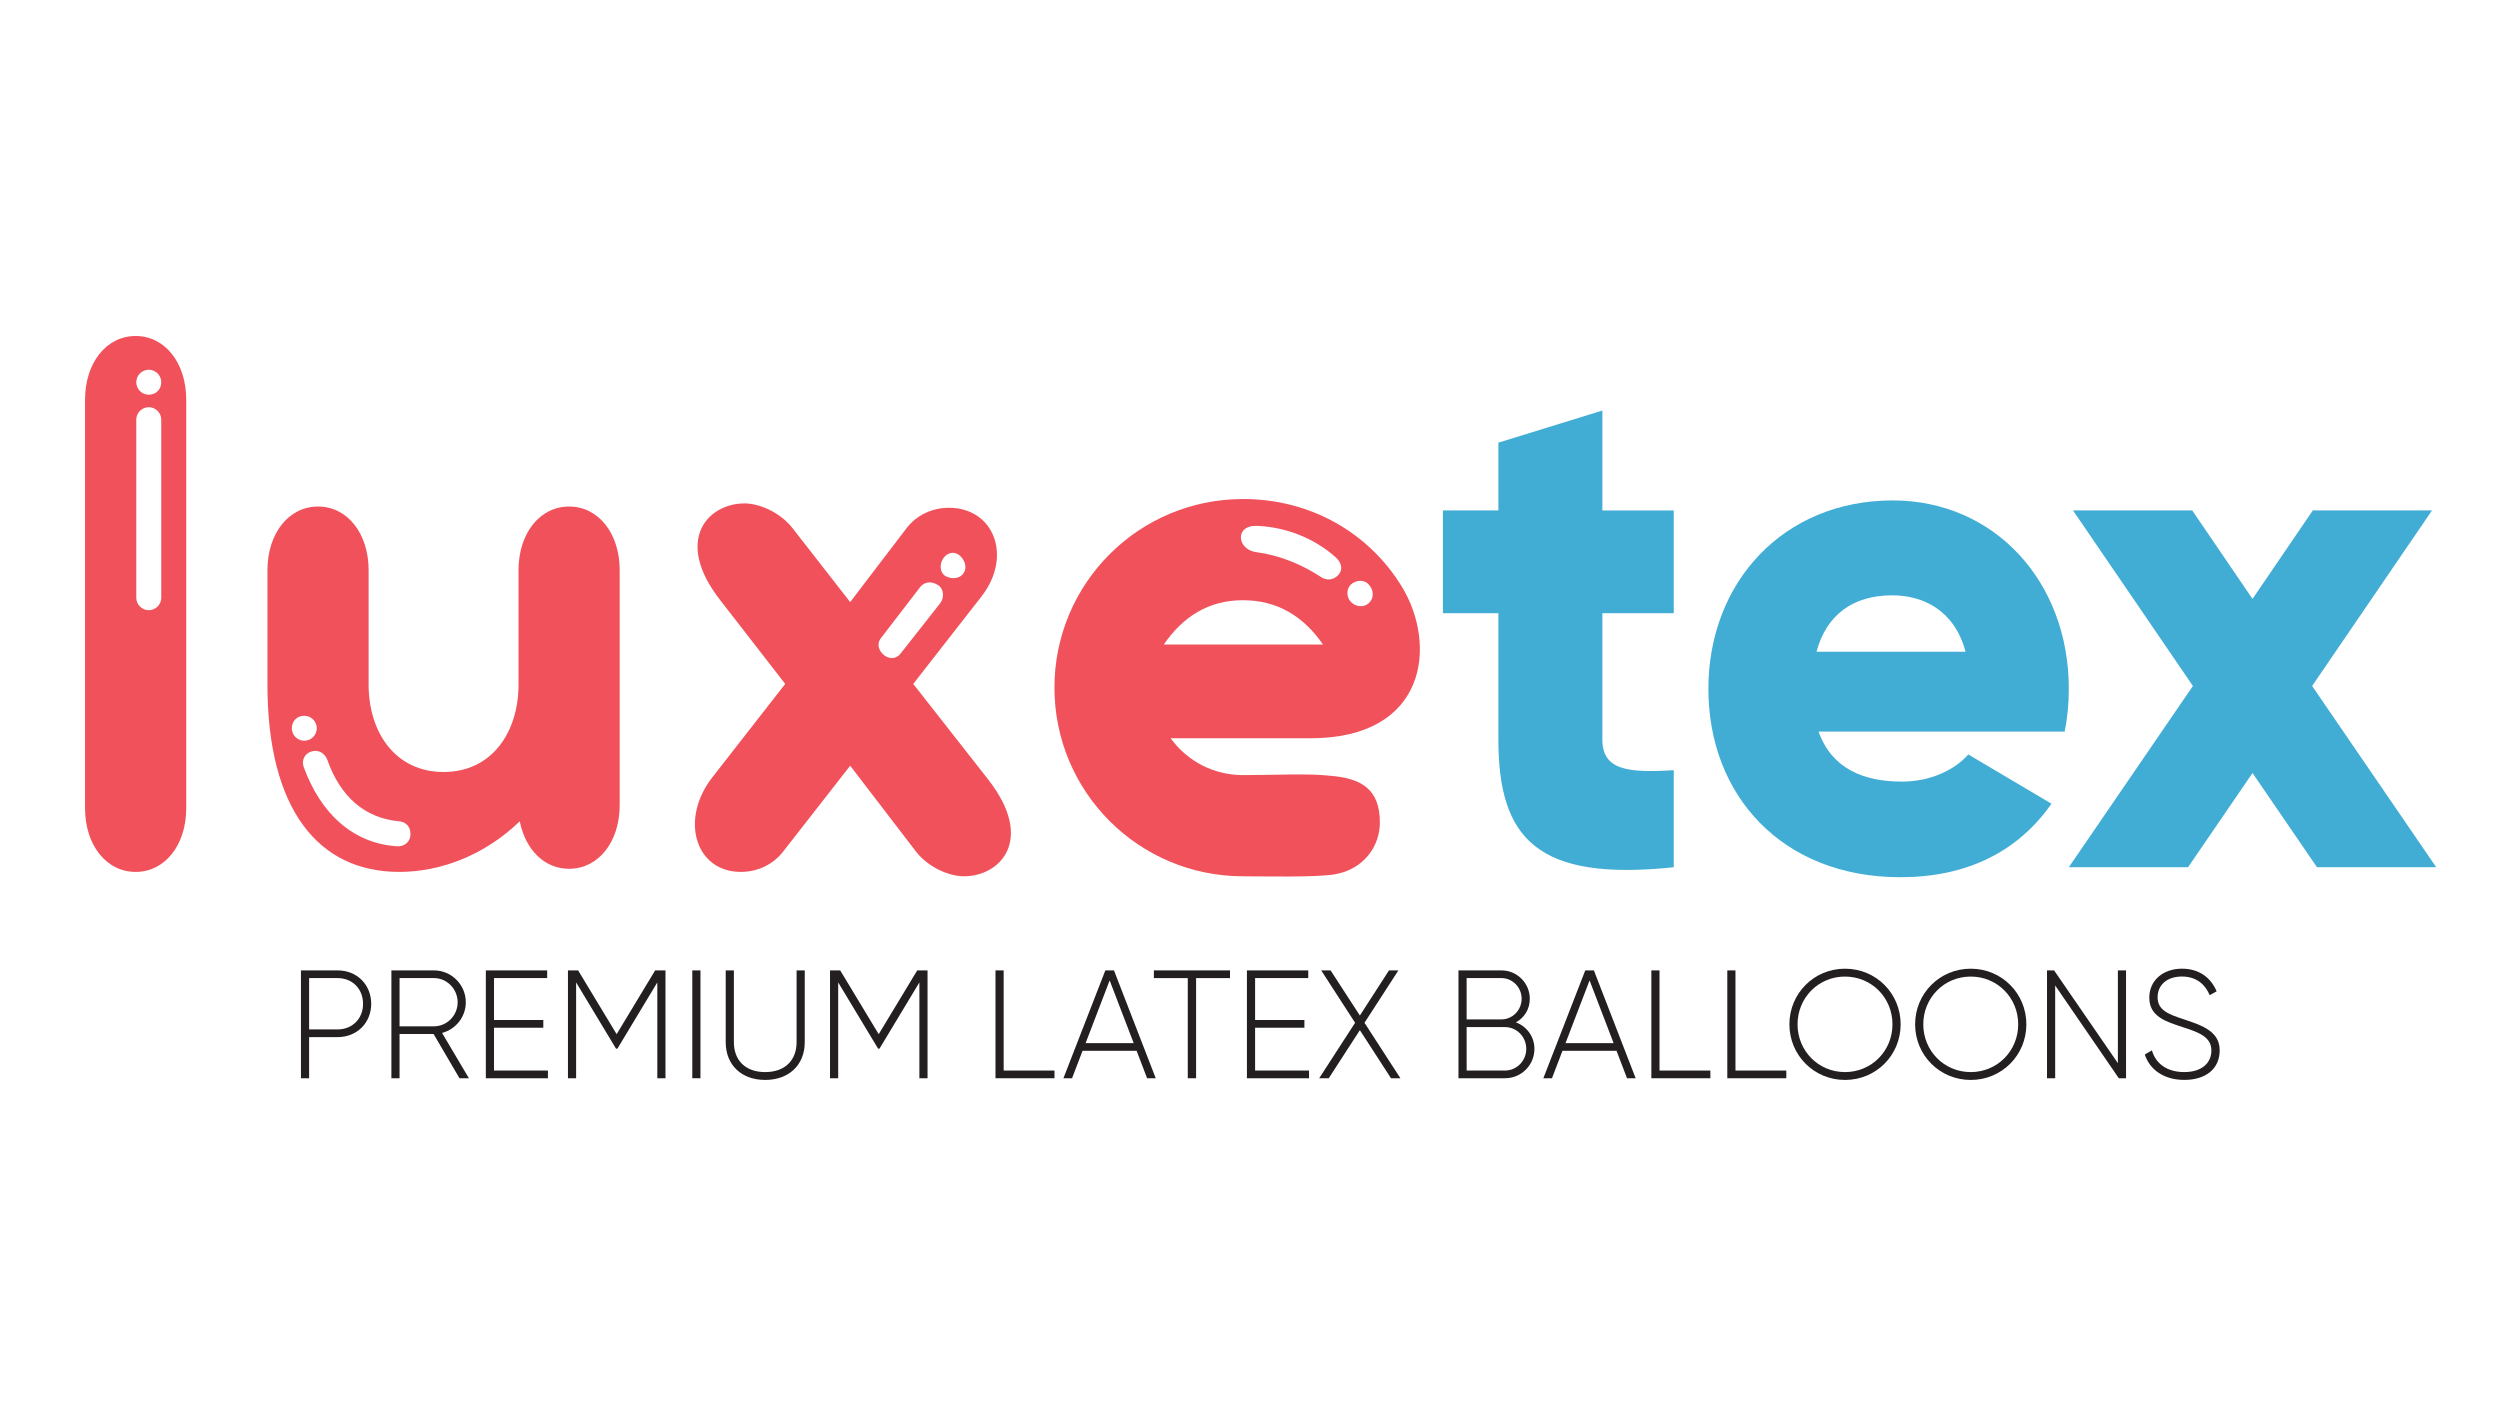 <svg viewBox="0 0 1920 1080" version="1.1" xmlns="http://www.w3.org/2000/svg" data-sanitized-data-name="Layer 1" data-name="Layer 1" id="Layer_1">
  <defs>
    <style>
      .cls-1 {
        fill: #f0515b;
      }

      .cls-1, .cls-2, .cls-3 {
        stroke-width: 0px;
      }

      .cls-2 {
        fill: #41add5;
      }

      .cls-3 {
        fill: #231f20;
      }
    </style>
  </defs>
  <g>
    <path d="M65.32,620.7v-313.72c0-28.3,16.31-48.93,38.85-48.93s38.85,20.63,38.85,48.93v313.72c0,28.3-16.31,48.93-38.85,48.93s-38.85-20.63-38.85-48.93ZM114.25,303.14c5.76,0,9.59-4.32,9.59-9.59s-4.32-9.59-9.59-9.59-9.59,4.32-9.59,9.59,4.32,9.59,9.59,9.59h0ZM123.84,459.04v-136.71c0-5.28-4.32-9.59-9.59-9.59s-9.59,4.32-9.59,9.59v136.71c0,5.28,4.32,9.59,9.59,9.59s9.59-4.32,9.59-9.59Z" class="cls-1"></path>
    <path d="M205.4,525.72v-87.78c0-28.3,16.31-48.93,38.85-48.93s38.85,20.63,38.85,48.93v87.78c0,36.94,20.63,67.16,57.56,67.16s57.56-30.22,57.56-67.16v-87.78c0-28.3,16.31-48.93,38.85-48.93s38.85,20.63,38.85,48.93v180.36c0,28.3-16.31,48.93-38.85,48.93-19.19,0-33.58-14.87-37.9-36.46-26.86,25.9-60.44,38.85-92.58,38.85-62.36,0-101.21-48.45-101.21-143.91ZM233.7,568.89c5.28,0,9.59-4.32,9.59-9.59s-4.32-9.59-9.59-9.59c-5.76,0-9.59,4.32-9.59,9.59s4.32,9.59,9.59,9.59h0ZM315.25,640.84v-.48c0-5.28-3.36-9.11-8.63-9.59-26.38-2.4-45.09-18.71-55.16-47.01-1.92-5.28-6.72-8.16-11.99-6.72-5.28,1.44-8.15,6.72-6.24,11.99,12.95,35.5,37.42,58.52,71.47,60.92,6.24.48,10.55-3.84,10.55-9.11Z" class="cls-1"></path>
    <path d="M703.31,653.79l-50.37-65.72-51.33,65.72c-7.68,10.07-19.67,15.83-32.62,15.83-35.02,0-47.01-40.29-22.07-72.43l56.12-71.95-49.89-64.28c-35.98-46.05-9.59-74.35,18.71-74.35,10.55,0,26.86,6.24,36.94,19.19l44.13,56.6,43.17-56.6c7.67-10.07,19.67-15.83,32.62-15.83,34.54,0,48.93,36.94,25.42,67.64l-52.77,67.64,57.56,73.39c35.98,46.05,9.59,74.35-18.71,74.35-10.55,0-26.86-6.24-36.94-19.19ZM722.02,463.36c3.36-4.32,2.88-11.03-1.44-13.91-4.32-2.88-10.07-3.36-13.91,1.44l-30.22,39.33c-6.72,8.63,7.68,21.59,15.35,11.51l30.22-38.38ZM740.25,439.85c2.4-3.84.96-9.11-2.4-12.47-4.8-4.8-10.55-2.88-13.43,1.44-2.88,4.32-2.88,10.55,1.44,13.43,4.8,2.88,11.51,2.4,14.39-2.4Z" class="cls-1"></path>
    <path d="M809.81,528.12c0-80.11,64.76-144.87,144.87-144.87,52.29,0,96.9,26.38,121.84,67.16,27.34,44.61,19.67,116.57-70.03,116.57h-107.45c12.95,17.75,33.1,28.3,55.64,28.3,25.9,0,48.93-1.44,66.68.48,23.98,1.92,38.38,10.07,38.38,35.98,0,17.75-11.99,35.98-35.02,39.81-15.35,2.4-54.2,1.44-70.03,1.44-80.11,0-144.87-64.76-144.87-144.87ZM1016.08,495.02c-14.87-21.59-35.02-34.06-61.4-34.06s-46.05,12.47-60.92,34.06h122.32ZM1028.07,441.29c3.36-3.84,2.4-9.11-2.4-13.43-16.79-14.87-38.38-23.02-59.96-23.98-17.75-.96-15.83,18.23-.96,20.15,17.75,2.4,34.54,9.11,49.89,19.19,4.32,2.88,9.59,2.4,13.43-1.92ZM1052.05,449.93c-3.36-4.8-9.11-4.8-13.43-1.92-4.8,3.36-4.8,10.07-1.44,13.91,3.84,4.32,10.07,4.8,13.91,1.44,4.32-3.84,3.84-9.59.96-13.43Z" class="cls-1"></path>
  </g>
  <g>
    <path d="M1230.61,470.92v97.01c0,23.57,19.7,25.76,54.83,23.57v74.54c-104.34,10.96-134.68-21.37-134.68-98.1v-97.01h-42.59v-78.92h42.59v-52.06l79.85-24.66v76.73h54.83v78.92h-54.83Z" class="cls-2"></path>
    <path d="M1460.57,600.26c21.83,0,40.46-8.77,51.1-20.83l63.88,37.82c-26.08,37.27-65.48,56.45-116.05,56.45-91.03,0-147.46-63.03-147.46-144.69s57.49-144.69,141.6-144.69c77.72,0,135.21,61.93,135.21,144.69,0,11.51-1.07,22.47-3.19,32.88h-188.98c10.11,28.5,34.6,38.36,63.88,38.36ZM1509.55,500.51c-8.52-31.79-32.47-43.3-56.43-43.3-30.34,0-50.57,15.35-58.02,43.3h114.45Z" class="cls-2"></path>
    <path d="M1779.44,666.02l-49.51-72.34-49.51,72.34h-91.56l95.29-139.2-92.09-134.82h91.56l46.31,67.96,46.31-67.96h91.56l-92.09,134.82,95.29,139.2h-91.56Z" class="cls-2"></path>
  </g>
  <g>
    <path d="M285.09,770.94c0,14.55-10.89,25.56-25.8,25.56h-21.89v31.59h-6.27v-82.83h28.16c14.91,0,25.8,11,25.8,25.68ZM278.82,770.94c0-11.48-8.16-19.76-19.52-19.76h-21.89v39.41h21.89c11.36,0,19.52-8.28,19.52-19.64Z" class="cls-3"></path>
    <path d="M333.01,794.13h-26.15v33.96h-6.27v-82.83h32.66c13.49,0,24.49,11,24.49,24.49,0,11.24-7.69,20.71-18.22,23.55l20.59,34.79h-7.22l-19.88-33.96ZM306.86,788.21h26.39c10.06,0,18.22-8.28,18.22-18.46s-8.17-18.58-18.22-18.58h-26.39v37.04Z" class="cls-3"></path>
    <path d="M420.81,822.17v5.92h-47.69v-82.83h47.1v5.92h-40.82v32.19h37.87v5.92h-37.87v32.9h41.42Z" class="cls-3"></path>
    <path d="M511.09,828.09h-6.27v-73.6l-30.65,50.88h-1.06l-30.65-50.88v73.6h-6.27v-82.83h7.81l29.58,48.99,29.58-48.99h7.93v82.83Z" class="cls-3"></path>
    <path d="M537.95,745.26v82.83h-6.27v-82.83h6.27Z" class="cls-3"></path>
    <path d="M557.35,800.4v-55.14h6.27v55.14c0,13.49,8.4,22.96,24.02,22.96s24.14-9.47,24.14-22.96v-55.14h6.27v55.14c0,17.51-12.19,28.99-30.41,28.99s-30.29-11.48-30.29-28.99Z" class="cls-3"></path>
    <path d="M712.36,828.09h-6.27v-73.6l-30.65,50.88h-1.06l-30.65-50.88v73.6h-6.27v-82.83h7.81l29.58,48.99,29.58-48.99h7.93v82.83Z" class="cls-3"></path>
    <path d="M809.86,822.17v5.92h-45.32v-82.83h6.27v76.92h39.05Z" class="cls-3"></path>
    <path d="M872.92,807.03h-41.53l-8.05,21.06h-6.63l32.19-82.83h6.63l32.07,82.83h-6.63l-8.05-21.06ZM870.67,801.11l-18.46-48.16-18.46,48.16h36.92Z" class="cls-3"></path>
    <path d="M944.63,751.18h-26.03v76.92h-6.39v-76.92h-26.03v-5.92h58.46v5.92Z" class="cls-3"></path>
    <path d="M1005.33,822.17v5.92h-47.69v-82.83h47.1v5.92h-40.82v32.19h37.87v5.92h-37.87v32.9h41.42Z" class="cls-3"></path>
    <path d="M1068.28,828.09l-23.9-36.92-23.9,36.92h-7.34l27.57-42.6-26.03-40.23h7.22l22.48,34.67,22.37-34.67h7.22l-26.03,40.23,27.57,42.6h-7.22Z" class="cls-3"></path>
    <path d="M1178.44,805.49c0,12.54-10.06,22.6-22.6,22.6h-35.74v-82.83h33.01c12.07,0,21.77,9.82,21.77,21.77,0,8.05-4.26,14.67-10.65,18.11,8.28,3.19,14.2,10.89,14.2,20.35ZM1126.37,751.18v31.71h26.74c8.52,0,15.5-7.1,15.5-15.86s-6.98-15.86-15.5-15.86h-26.74ZM1172.17,805.49c0-9.23-7.34-16.68-16.33-16.68h-29.46v33.37h29.46c8.99,0,16.33-7.45,16.33-16.68Z" class="cls-3"></path>
    <path d="M1241.5,807.03h-41.53l-8.05,21.06h-6.63l32.19-82.83h6.63l32.07,82.83h-6.63l-8.05-21.06ZM1239.25,801.11l-18.46-48.16-18.46,48.16h36.92Z" class="cls-3"></path>
    <path d="M1313.56,822.17v5.92h-45.32v-82.83h6.27v76.92h39.05Z" class="cls-3"></path>
    <path d="M1371.89,822.17v5.92h-45.32v-82.83h6.27v76.92h39.05Z" class="cls-3"></path>
    <path d="M1374.26,786.68c0-23.67,18.81-42.72,42.72-42.72s42.72,19.05,42.72,42.72-18.81,42.72-42.72,42.72-42.72-19.05-42.72-42.72ZM1453.42,786.68c0-20.35-15.97-36.68-36.45-36.68s-36.45,16.33-36.45,36.68,15.97,36.68,36.45,36.68,36.45-16.33,36.45-36.68Z" class="cls-3"></path>
    <path d="M1470.81,786.68c0-23.67,18.81-42.72,42.72-42.72s42.72,19.05,42.72,42.72-18.81,42.72-42.72,42.72-42.72-19.05-42.72-42.72ZM1549.98,786.68c0-20.35-15.97-36.68-36.45-36.68s-36.45,16.33-36.45,36.68,15.97,36.68,36.45,36.68,36.45-16.33,36.45-36.68Z" class="cls-3"></path>
    <path d="M1632.8,745.26v82.83h-5.56l-48.87-71.24v71.24h-6.27v-82.83h5.44l48.99,71.24v-71.24h6.27Z" class="cls-3"></path>
    <path d="M1647.23,809.87l5.44-3.2c2.84,9.94,11.24,16.68,24.85,16.68s20.83-7.1,20.83-16.57c0-9.94-8.76-13.73-21.42-17.75-13.84-4.5-26.27-8.4-26.27-22.84,0-13.61,11-22.25,25.09-22.25s22.6,7.81,26.62,17.39l-5.33,2.96c-3.08-7.45-9.47-14.32-21.3-14.32s-18.7,6.74-18.7,15.97c0,9.94,8.4,13.02,20.23,16.92,14.67,4.85,27.45,9.47,27.45,23.79s-10.77,22.72-27.22,22.72c-15.5,0-26.51-7.81-30.29-19.52Z" class="cls-3"></path>
  </g>
</svg>